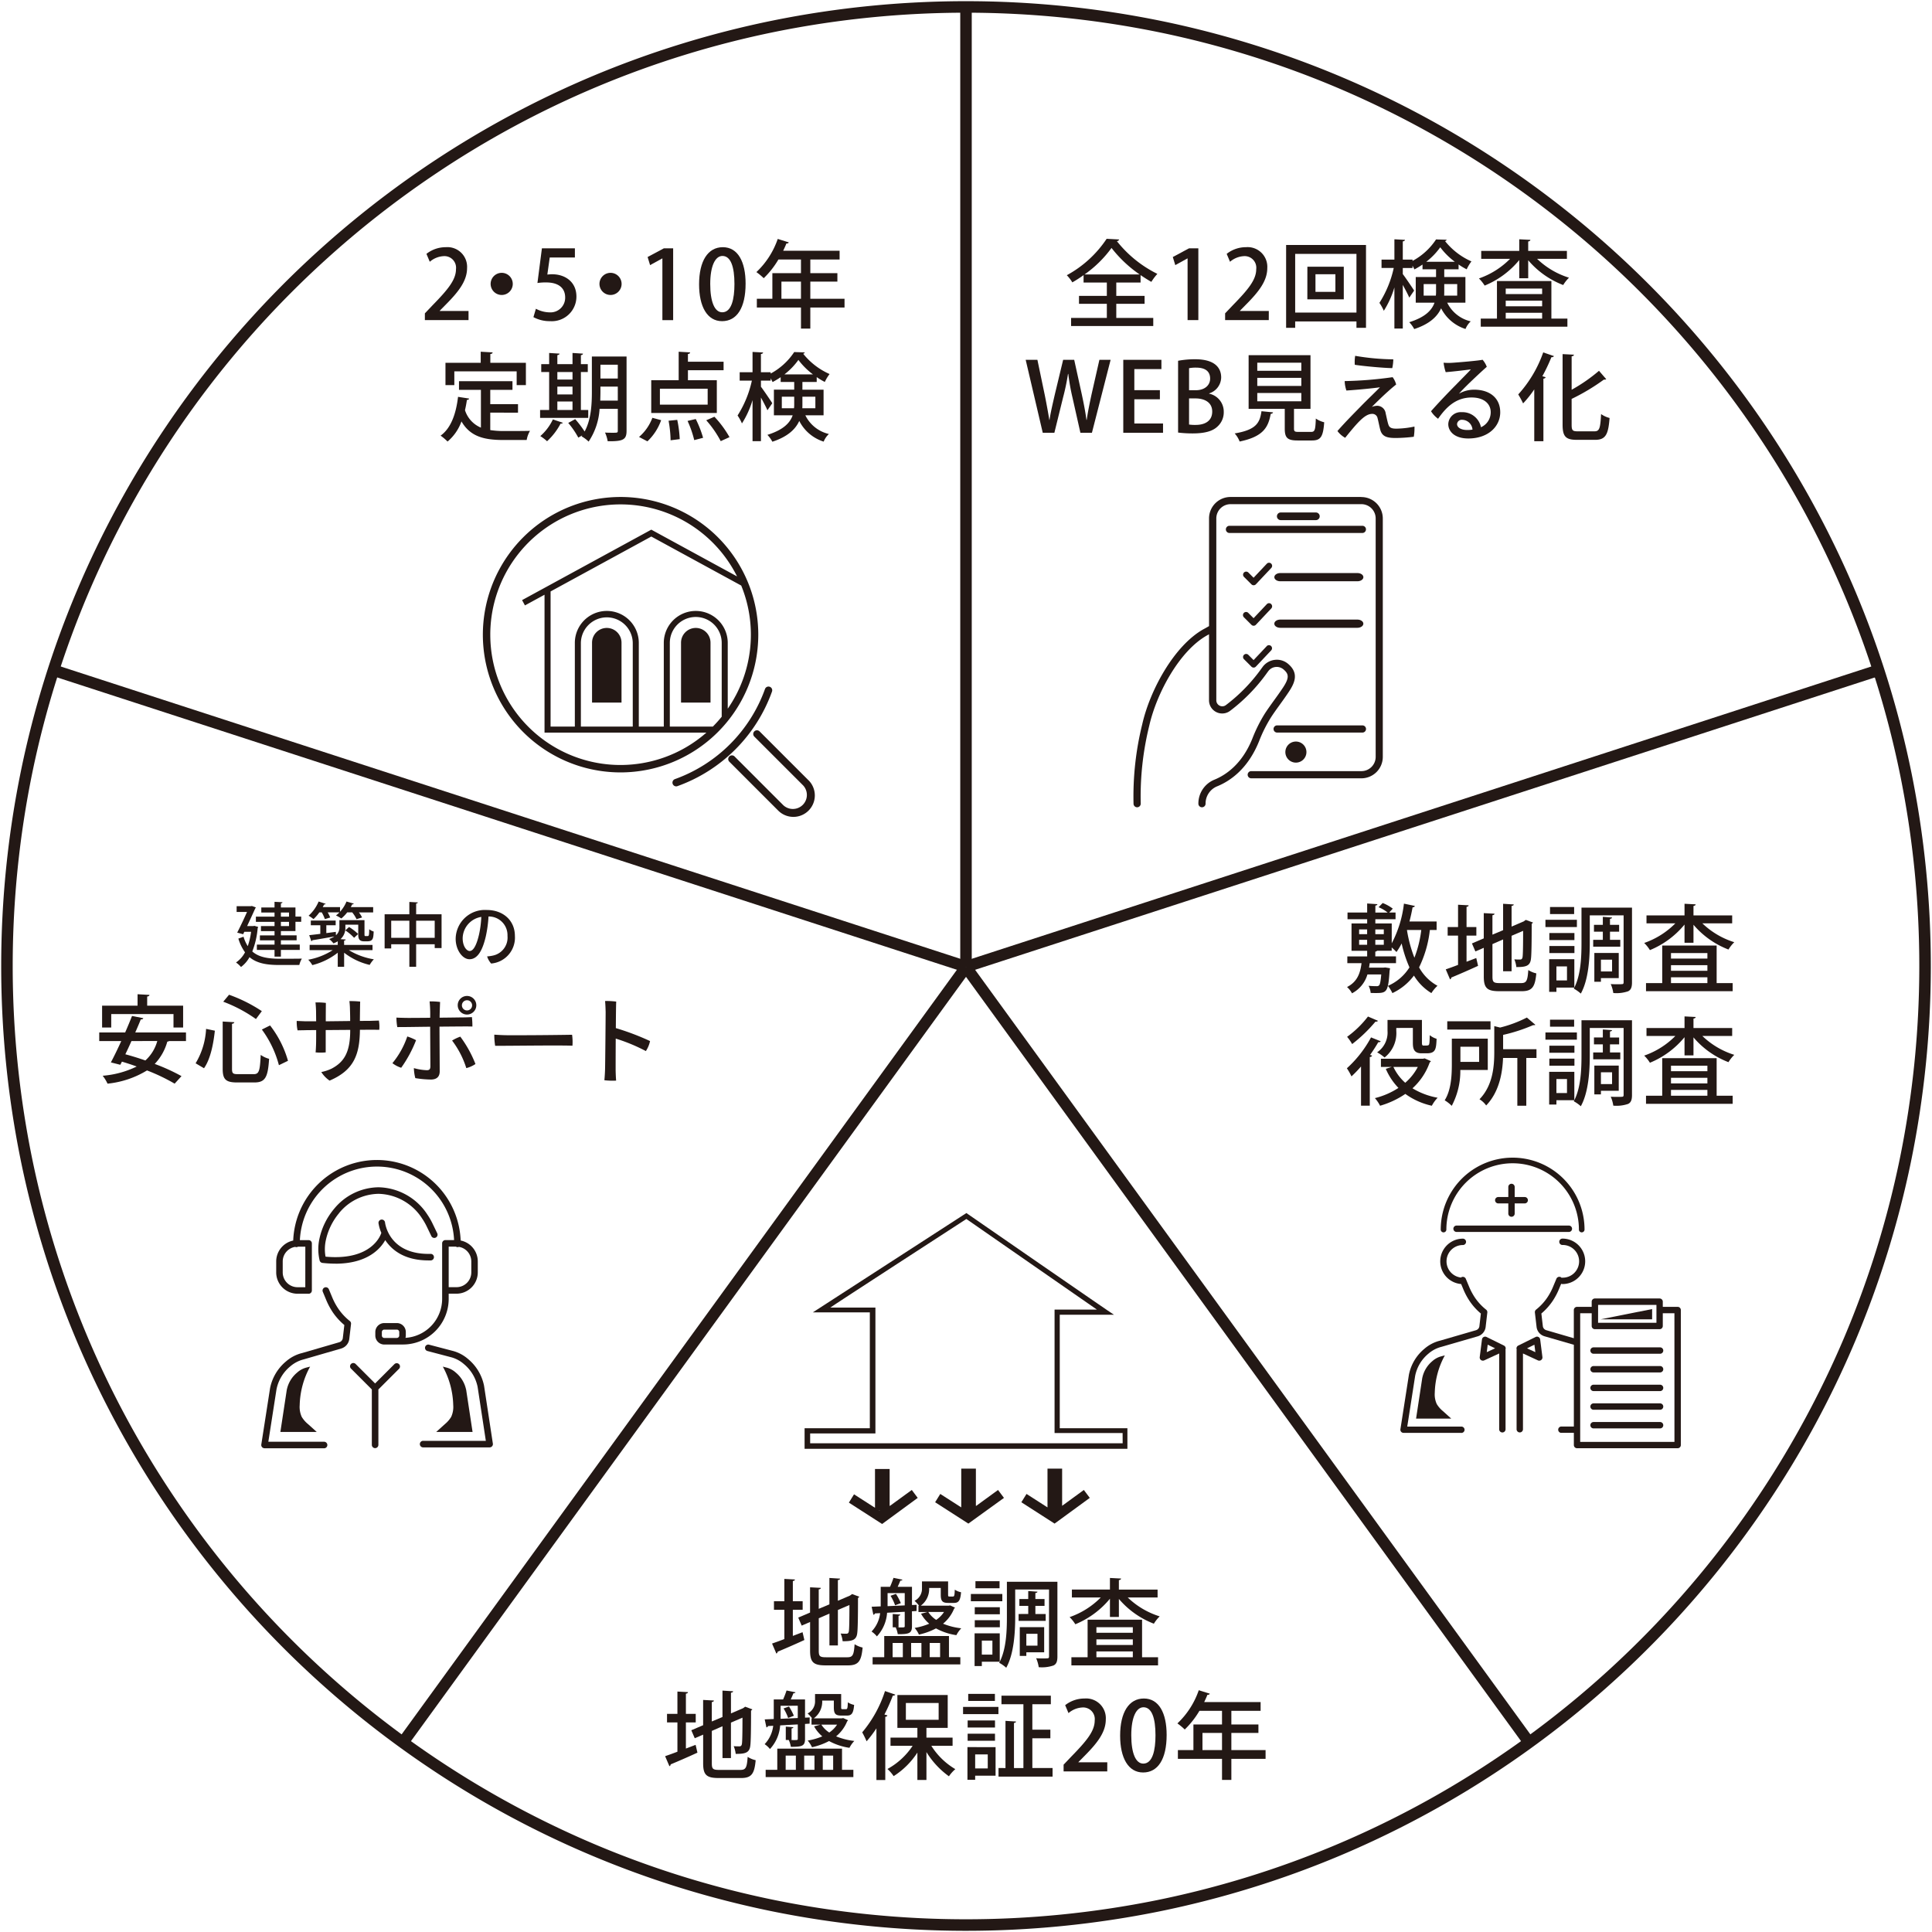 <svg xmlns="http://www.w3.org/2000/svg" xmlns:xlink="http://www.w3.org/1999/xlink" width="336" height="336" viewBox="0 0 336 336"><defs><clipPath id="b"><rect width="336" height="336"/></clipPath></defs><g id="a" clip-path="url(#b)"><g transform="translate(-56.236 -56.236)"><path d="M166.791-1a169.022,169.022,0,0,1,33.815,3.409,166.876,166.876,0,0,1,60,25.248A168.279,168.279,0,0,1,321.4,101.479a166.953,166.953,0,0,1,9.777,31.5,169.417,169.417,0,0,1,0,67.629,166.876,166.876,0,0,1-25.248,60A168.279,168.279,0,0,1,232.1,321.4a166.953,166.953,0,0,1-31.5,9.777,169.417,169.417,0,0,1-67.629,0,166.876,166.876,0,0,1-60-25.248A168.279,168.279,0,0,1,12.186,232.1a166.953,166.953,0,0,1-9.777-31.5,169.417,169.417,0,0,1,0-67.629,166.876,166.876,0,0,1,25.248-60,168.279,168.279,0,0,1,73.822-60.791,166.953,166.953,0,0,1,31.5-9.777A169.022,169.022,0,0,1,166.791-1Zm0,333.582a167.02,167.02,0,0,0,33.414-3.368,164.876,164.876,0,0,0,59.281-24.946,166.278,166.278,0,0,0,60.068-72.944,164.946,164.946,0,0,0,9.66-31.119,167.416,167.416,0,0,0,0-66.827A164.876,164.876,0,0,0,304.268,74.1a166.278,166.278,0,0,0-72.944-60.068A164.946,164.946,0,0,0,200.2,4.368a167.416,167.416,0,0,0-66.827,0A164.876,164.876,0,0,0,74.1,29.314a166.278,166.278,0,0,0-60.068,72.944,164.947,164.947,0,0,0-9.66,31.119,167.416,167.416,0,0,0,0,66.827,164.876,164.876,0,0,0,24.946,59.281,166.278,166.278,0,0,0,72.944,60.068,164.947,164.947,0,0,0,31.119,9.66A167.02,167.02,0,0,0,166.791,332.582Z" transform="translate(57.236 390.818) rotate(-89.928)" fill="#231815"/><g transform="translate(65.549 57.507)"><path d="M1,166.852H-1V0H1Z" transform="translate(158.687)" fill="#231815"/><path d="M158.378,52.516-.309.951l.618-1.9L159,50.614Z" transform="translate(0 115.286)" fill="#231815"/><path d="M.309,52.516l-.618-1.9L158.378-.951,159,.951Z" transform="translate(158.687 115.287)" fill="#231815"/><path d="M.809,135.58-.809,134.4,97.227-.588,98.845.588Z" transform="translate(60.651 166.913)" fill="#231815"/><path d="M97.227,135.58-.809.588.809-.588,98.845,134.4Z" transform="translate(158.687 166.913)" fill="#231815"/></g><path d="M56.2,40.784H48.608V39.607l1.309-1.376c2.636-2.7,4.1-4.427,4.1-6.3a2.022,2.022,0,0,0-2.156-2.271,4.011,4.011,0,0,0-2.4.978l-.58-1.376a5.393,5.393,0,0,1,3.365-1.16,3.422,3.422,0,0,1,3.7,3.63c0,2.287-1.558,4.194-3.73,6.383l-1.029,1.044v.033H56.2Z" transform="translate(81.519 71.124)" fill="#231815"/><path d="M60.046,32.985a1.924,1.924,0,1,1-1.923-1.923,1.924,1.924,0,0,1,1.923,1.923" transform="translate(85.366 72.625)" fill="#231815"/><path d="M68.349,28.234v1.591H63.973l-.416,2.967c.249-.015.482-.05.829-.05,2.272,0,4.228,1.328,4.228,3.88a4.278,4.278,0,0,1-4.56,4.277,5.938,5.938,0,0,1-2.917-.7l.431-1.459a5.182,5.182,0,0,0,2.42.63,2.546,2.546,0,0,0,2.67-2.586c0-1.608-1.1-2.62-3.315-2.62a9.381,9.381,0,0,0-1.508.1l.778-6.034Z" transform="translate(87.869 71.191)" fill="#231815"/><path d="M72.607,32.985a1.924,1.924,0,1,1-1.923-1.923,1.924,1.924,0,0,1,1.923,1.923" transform="translate(91.733 72.625)" fill="#231815"/><path d="M76.885,40.717V29.991h-.032l-2.107,1.16-.431-1.409,2.818-1.508h1.624V40.717Z" transform="translate(94.549 71.192)" fill="#231815"/><path d="M80.256,34.568c0-4.079,1.542-6.466,4.127-6.466,2.636,0,3.962,2.553,3.962,6.333,0,4.227-1.525,6.532-4.094,6.532-2.6,0-3.995-2.571-3.995-6.4m6.15-.066c0-2.967-.63-4.875-2.089-4.875-1.26,0-2.122,1.759-2.122,4.875,0,3.1.762,4.923,2.089,4.923,1.624,0,2.122-2.337,2.122-4.923" transform="translate(97.56 71.124)" fill="#231815"/><path d="M102.2,37.556v1.525H96.25v3.663H94.626V39.081H86.95V37.556h2.7V33.1h4.974v-2.37H90.7a15.247,15.247,0,0,1-2.553,3.249,10.594,10.594,0,0,0-1.276-1.061,14.3,14.3,0,0,0,3.713-5.768l1.923.6a.348.348,0,0,1-.414.182c-.164.431-.365.862-.564,1.276h9.814v1.525H96.25V33.1h4.707v1.475H96.25v2.985Zm-10.975,0h3.4V34.572h-3.4Z" transform="translate(100.911 70.639)" fill="#231815"/><path d="M59.06,50.761v3.033a15.421,15.421,0,0,0,2.387.166c.729,0,3.565,0,4.525-.033a4.691,4.691,0,0,0-.579,1.591H61.364c-3.332,0-5.768-.564-7.311-3.232a8.183,8.183,0,0,1-2.419,3.5,9.5,9.5,0,0,0-1.212-1.028c1.79-1.276,2.685-3.764,3.035-6.746l1.923.3c-.033.149-.166.234-.383.234-.083.612-.2,1.209-.332,1.79a4.885,4.885,0,0,0,2.77,3.033V46.8H53.622V45.289h9.3V46.8H59.06v2.488h4.825v1.475ZM52.81,43.582v2.387H51.27V42.09H57.4V40.166l2.072.118c-.017.149-.116.249-.4.282V42.09h6.184v3.879H63.652V43.582Z" transform="translate(82.439 77.239)" fill="#231815"/><path d="M70.279,50.224V51.6H61.907V50.224h1.575v-6.6H62.106V42.249h1.376V40.31l1.807.116c-.015.133-.133.215-.381.265v1.558h2.637V40.31l1.823.116c-.015.133-.116.232-.365.265v1.558H70.2v1.376H69v6.6Zm-4.427,2.221c-.048.116-.164.166-.381.149a11.251,11.251,0,0,1-2.352,3.066,7.9,7.9,0,0,0-1.177-.894,8.859,8.859,0,0,0,2.188-2.9Zm1.692-8.82H64.907v1.309h2.637Zm-2.637,3.9h2.637V46.161H64.907Zm0,2.7h2.637V48.748H64.907Zm12.037-9.3V53.837c0,1.558-.6,1.856-3.282,1.823a5.852,5.852,0,0,0-.466-1.508c.482.033.979.033,1.361.033.778,0,.862,0,.862-.348V50.025H72.252a11.448,11.448,0,0,1-1.906,5.7,5.62,5.62,0,0,0-1.227-.912l.133-.182-.7.4A14.456,14.456,0,0,0,66.8,52.478l1.21-.663a18.554,18.554,0,0,1,1.641,2.155c1.145-2.105,1.26-4.79,1.26-6.945v-6.1Zm-4.543,6.1c0,.5-.017,1.026-.032,1.575h3.05V46.163H72.4Zm3.018-4.676H72.4v2.4h3.018Z" transform="translate(88.259 77.312)" fill="#231815"/><path d="M77.171,52.07a9.305,9.305,0,0,1-2.387,3.68l-1.459-.761a8.134,8.134,0,0,0,2.321-3.332Zm9.682-6.947v5.7H75.447v-5.7H80.22V40.167l1.991.115c-.017.149-.116.25-.381.282v1.344h6.2v1.475h-6.2v1.74ZM85.261,46.6H76.955v2.768h8.306Zm-6.448,8.967a20.392,20.392,0,0,0-.35-3.4l1.508-.151a20.676,20.676,0,0,1,.432,3.35Zm4.111-.032a17.906,17.906,0,0,0-1.16-3.333l1.426-.332a18.829,18.829,0,0,1,1.276,3.267Zm4.608.181a18.032,18.032,0,0,0-2.519-3.63l1.425-.612a18.122,18.122,0,0,1,2.62,3.547Z" transform="translate(94.047 77.24)" fill="#231815"/><path d="M99.653,51.215H96.487a6.067,6.067,0,0,0,4.094,3.249,3.656,3.656,0,0,0-.912,1.326,7.2,7.2,0,0,1-4.243-3.6c-.646,1.427-1.991,2.736-4.676,3.615a5.461,5.461,0,0,0-.862-1.193c2.8-.879,3.928-2.089,4.394-3.4H91.016v-4.46h3.532V45.412H92.193v-.829a13.756,13.756,0,0,1-1.407.845c-.084-.182-.2-.414-.333-.646v.4H88.762v1.061c.464.6,1.709,2.437,1.973,2.868l-.845,1.227c-.215-.53-.7-1.425-1.127-2.221v7.593H87.3V48.561a15.853,15.853,0,0,1-1.841,4.063,7.817,7.817,0,0,0-.762-1.377,18.666,18.666,0,0,0,2.488-6.067H85.065V43.721H87.3V40.189l1.84.1c-.017.131-.133.231-.381.264v3.167h1.691v.232a11.3,11.3,0,0,0,4.1-3.748c.116.018.249.018,1.838.066a.369.369,0,0,1-.28.234,12.123,12.123,0,0,0,4.591,3.531,7.223,7.223,0,0,0-.829,1.376,10.563,10.563,0,0,1-1.409-.845v.845H95.973v1.343h3.68Zm-7.262-1.228h2.122a5.376,5.376,0,0,0,.035-.746v-1.26H92.392ZM97.813,44.1a12.526,12.526,0,0,1-2.536-2.521A11.925,11.925,0,0,1,92.841,44.1Zm.414,3.879H95.973v1.293c0,.232,0,.481-.018.713h2.272Z" transform="translate(99.812 77.251)" fill="#231815"/><path d="M131.3,38.439v2.455h6.431V42.3h-14.29V40.894h6.217V38.439h-4.842V37.063h4.842V34.743h-4.046V33.45a20.415,20.415,0,0,1-1.956,1.26,6.658,6.658,0,0,0-.961-1.243,19.484,19.484,0,0,0,6.929-6.333l2.173.116a.4.4,0,0,1-.4.282,20.562,20.562,0,0,0,7.046,5.7,9.537,9.537,0,0,0-1.044,1.392c-.613-.348-1.243-.746-1.875-1.177v1.293H131.3v2.321h4.923v1.376Zm4.063-5.105a21.867,21.867,0,0,1-4.891-4.61,20.05,20.05,0,0,1-4.691,4.61Z" transform="translate(119.072 70.633)" fill="#231815"/><path d="M137.5,40.717V29.991h-.032l-2.107,1.16-.431-1.409,2.818-1.508h1.624V40.717Z" transform="translate(125.272 71.191)" fill="#231815"/><path d="M148.56,40.784h-7.593V39.607l1.309-1.376c2.636-2.7,4.1-4.427,4.1-6.3a2.022,2.022,0,0,0-2.156-2.271,4.011,4.011,0,0,0-2.4.978l-.58-1.376A5.393,5.393,0,0,1,144.6,28.1a3.422,3.422,0,0,1,3.7,3.63c0,2.287-1.558,4.194-3.73,6.383l-1.029,1.044v.033h5.024Z" transform="translate(128.333 71.124)" fill="#231815"/><path d="M148.007,27.848H161.9V42.255h-1.659V41.145H149.583v1.111h-1.576ZM149.583,39.6h10.658V29.391H149.583Zm2.122-7.974h6.332V37.3H151.7Zm4.873,1.309h-3.466v3.068h3.466Z" transform="translate(131.901 70.996)" fill="#231815"/><path d="M173.73,38.213h-3.166a6.067,6.067,0,0,0,4.094,3.249,3.656,3.656,0,0,0-.912,1.326,7.2,7.2,0,0,1-4.243-3.6c-.646,1.427-1.991,2.736-4.676,3.615a5.413,5.413,0,0,0-.862-1.193c2.8-.879,3.928-2.089,4.394-3.4h-3.267v-4.46h3.532V32.41H166.27v-.829a13.755,13.755,0,0,1-1.407.845c-.084-.182-.2-.414-.333-.646v.4h-1.691v1.061c.464.6,1.709,2.437,1.973,2.868l-.845,1.227c-.215-.53-.7-1.426-1.127-2.221v7.593H161.38V35.56a15.852,15.852,0,0,1-1.841,4.063,7.818,7.818,0,0,0-.762-1.377,18.667,18.667,0,0,0,2.488-6.067h-2.122V30.72h2.238V27.189l1.84.1c-.017.131-.133.231-.381.264V30.72h1.691v.232a11.3,11.3,0,0,0,4.1-3.748c.116.018.249.018,1.838.066a.369.369,0,0,1-.28.234,12.123,12.123,0,0,0,4.591,3.531,7.225,7.225,0,0,0-.829,1.376,10.562,10.562,0,0,1-1.409-.845v.845H170.05v1.343h3.68Zm-7.262-1.228h2.122a5.367,5.367,0,0,0,.035-.746V34.98h-2.156ZM171.89,31.1a12.525,12.525,0,0,1-2.536-2.521,11.925,11.925,0,0,1-2.437,2.521Zm.414,3.879H170.05v1.293c0,.232,0,.481-.018.713H172.3Z" transform="translate(137.36 70.662)" fill="#231815"/><path d="M185.561,30.587h-5.188a13.989,13.989,0,0,0,5.553,3.282,6.406,6.406,0,0,0-1.011,1.276,15.11,15.11,0,0,1-6.085-4.31v3.133h-1.557V30.8a15.323,15.323,0,0,1-6.018,4.442A6.611,6.611,0,0,0,170.26,34a14.1,14.1,0,0,0,5.42-3.415h-5.022V29.21h6.615V27.189l1.939.1c-.018.148-.116.231-.383.282V29.21h6.731Zm-2.7,3.862v6.532h2.786V42.39h-15.07V40.981h2.818V34.449Zm-1.608,1.309h-6.332v.961h6.332Zm0,2.107h-6.332v.978h6.332Zm-6.332,3.116h6.332V39.97h-6.332Z" transform="translate(143.181 70.662)" fill="#231815"/><path d="M132.72,41.1l-3.249,12.682h-2.006l-1.376-6.118a36.493,36.493,0,0,1-.729-4.111h-.05a39.76,39.76,0,0,1-.862,4.111l-1.508,6.118h-2.024L117.95,41.1h2.039l1.261,6.034c.315,1.56.6,3.118.812,4.427h.032c.2-1.359.564-2.853.928-4.46l1.442-6h1.924l1.326,6.034c.315,1.493.613,2.952.8,4.411h.05c.215-1.493.514-2.917.845-4.46l1.359-5.984Z" transform="translate(116.666 77.714)" fill="#231815"/><path d="M136.127,53.784h-6.914V41.1h6.632V42.71h-4.709v3.665h4.444v1.591h-4.444v4.21h4.991Z" transform="translate(122.376 77.714)" fill="#231815"/><path d="M140.944,47.021a3.189,3.189,0,0,1,2.536,3.166,3.326,3.326,0,0,1-1.094,2.553c-.845.814-2.238,1.193-4.326,1.193a20.586,20.586,0,0,1-2.521-.149V41.3a15.851,15.851,0,0,1,2.969-.265c3.864,0,4.525,1.89,4.525,3.166a2.968,2.968,0,0,1-2.089,2.77Zm-2.321-.6c1.525,0,2.488-.845,2.488-2.024,0-1.525-1.228-1.906-2.422-1.906a6.04,6.04,0,0,0-1.243.1v3.83Zm-1.177,5.967a7.133,7.133,0,0,0,1.16.066c1.542,0,2.868-.646,2.868-2.321s-1.442-2.287-2.917-2.287h-1.111Z" transform="translate(125.582 77.68)" fill="#231815"/><path d="M148.737,50.508c-.017.134-.149.234-.4.267-.431,2.321-1.26,3.945-5.405,4.807a4.553,4.553,0,0,0-.862-1.409c3.681-.613,4.377-1.792,4.659-3.864Zm3.648,2.8c0,.514.116.6.794.6h2.173c.646,0,.762-.3.83-2.321a4.437,4.437,0,0,0,1.457.646c-.182,2.536-.613,3.166-2.138,3.166H153c-1.775,0-2.221-.481-2.221-2.072V49.9h-6.284V40.563h10.759V49.9h-2.868ZM146,43.281h7.659V41.872H146Zm0,2.636h7.659V44.508H146Zm0,2.669h7.659V47.142H146Z" transform="translate(128.893 77.441)" fill="#231815"/><path d="M159.915,49.526a2.686,2.686,0,0,1,.945-.2,1.5,1.5,0,0,1,1.46,1.326c.115.464.315,1.492.464,1.923.182.58.58.729,1.409.729a15.946,15.946,0,0,0,3.133-.365,8.948,8.948,0,0,1-.116,1.774,26.488,26.488,0,0,1-3.166.215c-1.493,0-2.321-.249-2.652-1.376-.133-.448-.365-1.658-.481-2.055a.914.914,0,0,0-.945-.762c-1.245,0-2.5,1.442-4.692,4.16a4.277,4.277,0,0,1-1.343-1.177c1.409-1.624,3.116-3.315,4.127-4.359.995-1.028,2.654-2.6,3.267-3.249-.978.148-3.746.429-5.836.564a5.68,5.68,0,0,1-.3-1.642,67.389,67.389,0,0,0,8.339-.68,3.651,3.651,0,0,1,.613,1.276c-.481.381-.912.746-1.46,1.243-.63.548-2.054,1.924-2.768,2.654m3.731-8.273a7.389,7.389,0,0,1-.182,1.525c-1.41-.017-4.94-.332-6.514-.58a6.843,6.843,0,0,1,.066-1.558,41.586,41.586,0,0,0,6.63.613" transform="translate(134.904 77.48)" fill="#231815"/><path d="M176.767,50.225c0,2.455-2.072,4.56-5.553,4.56-2.453,0-3.482-1.293-3.482-2.488a2.162,2.162,0,0,1,2.322-2.087,3.284,3.284,0,0,1,3.365,2.619,2.836,2.836,0,0,0,1.692-2.619c0-1.427-1.145-2.554-3.317-2.554-2.934,0-4.626,1.974-5.836,3.7a4.634,4.634,0,0,1-1.227-1.308c1.094-1.261,3.151-3.418,4.278-4.543,1.044-1.079,2.171-2.189,2.652-2.735-.912.116-2.886.363-4.378.481a8.331,8.331,0,0,1-.365-1.641,10.072,10.072,0,0,0,1.41.017c1.309-.084,4.608-.365,5.371-.532a3.984,3.984,0,0,1,.729,1.227c-.812.714-2.138,1.956-3.116,2.9-.781.765-1.344,1.344-1.724,1.777a5.323,5.323,0,0,1,2.636-.7c2.753,0,4.542,1.475,4.542,3.927m-4.823,3.017a1.844,1.844,0,0,0-1.774-1.707.823.823,0,0,0-.912.731c0,.63.729,1.044,1.757,1.044a5.4,5.4,0,0,0,.928-.068" transform="translate(140.379 77.708)" fill="#231815"/><path d="M177.583,55.694V46.675a18.613,18.613,0,0,1-1.941,2.438,16.023,16.023,0,0,0-.844-1.56,21.387,21.387,0,0,0,4.343-7.31l1.873.646a.443.443,0,0,1-.448.182,30.314,30.314,0,0,1-1.575,3.315l.564.166c-.018.134-.133.215-.381.267V55.694Zm6.5-2.868c0,.978.166,1.144,1.044,1.144h2.935c.879,0,1.011-.58,1.142-3a4.592,4.592,0,0,0,1.477.68c-.215,2.8-.646,3.8-2.5,3.8h-3.2c-1.908,0-2.471-.564-2.471-2.636V40.542l1.974.1c-.018.149-.133.249-.4.282v5.818a28.742,28.742,0,0,0,4.757-3.3L190.1,44.9a.538.538,0,0,1-.4.068,35.957,35.957,0,0,1-5.619,3.365Z" transform="translate(145.481 77.279)" fill="#231815"/><path d="M92.292,191.768l1.691-.645.315,1.359c-1.691.779-3.5,1.558-4.659,2.039a.33.33,0,0,1-.215.315l-.746-1.74c.58-.2,1.326-.464,2.138-.779v-5.09H89.008v-1.492h1.807v-3.879l1.84.1c-.017.149-.115.232-.363.265v3.514H94v1.492H92.292Zm4.509,2.571c0,.961.182,1.144,1.26,1.144h3.713c.961,0,1.129-.431,1.261-2.271a4.268,4.268,0,0,0,1.392.58c-.215,2.337-.7,3.1-2.538,3.1H97.977c-2.089,0-2.685-.53-2.685-2.553v-4.991l-1.46.63-.6-1.392,2.055-.879v-4.393l1.873.1c-.018.149-.116.232-.365.265v3.381l1.856-.779V181.69l1.856.116c-.017.133-.116.215-.381.249v3.6l2.105-.9.366-.265,1.26.464a.765.765,0,0,1-.234.215c0,3.167-.032,5.47-.133,6.134-.148,1.243-.96,1.392-2.536,1.392a4.887,4.887,0,0,0-.348-1.343c.348.033.812.033.979.033.231,0,.381-.066.448-.414.066-.333.1-1.941.1-4.576l-2.006.862v6.168H98.657v-5.538L96.8,188.7Z" transform="translate(101.829 148.974)" fill="#231815"/><path d="M107.19,190.083c0,1.26-.529,1.392-2.47,1.392a4.448,4.448,0,0,0-.365-1.193c.315,0,.615.017.845.017.663,0,.729,0,.729-.232V187.58c-1.077.05-2.122.116-3.066.166a6.723,6.723,0,0,1-1.774,4.111,4.086,4.086,0,0,0-.928-.845,5.546,5.546,0,0,0,1.492-3.2l-.912.05a.3.3,0,0,1-.265.232l-.3-1.392,1.575-.066v-3.4h1.624a15.573,15.573,0,0,0,.6-1.56l1.56.315c-.035.1-.151.166-.366.166-.116.315-.3.713-.464,1.079h2.486V186.4l.812-.033-.017,1.077-.8.05Zm6.433,1.707v3.681H115.6v1.26H100.344v-1.26h2.022v-3.681Zm-10.676-7.459V186.6l2.984-.133v-2.138Zm1.309,2.122a8.292,8.292,0,0,0-.794-1.658l.943-.332a10.027,10.027,0,0,1,.845,1.608Zm-.431,9.019H105.6V193h-1.775Zm1.343-7.411c-.015.1-.1.182-.315.215v2.006h-1.011v-2.321ZM108.833,193h-1.79v2.47h1.79Zm-.515-6.483h.1a5.527,5.527,0,0,0-.781-.845,2.349,2.349,0,0,0,1.293-2.221v-1.16h4.543v2.287c0,.315.035.348.249.348h.58c.232,0,.3-.116.333-1.193a3.094,3.094,0,0,0,1.092.448c-.116,1.475-.448,1.856-1.243,1.856h-.976c-1.029,0-1.311-.315-1.311-1.444v-1.16h-2.022a3.587,3.587,0,0,1-1.459,3.085h4.873l.234-.05.844.381a.4.4,0,0,1-.149.182,6.568,6.568,0,0,1-1.923,2.619,11.66,11.66,0,0,0,3.167.8,4.888,4.888,0,0,0-.847,1.193,10.519,10.519,0,0,1-3.547-1.177,11.453,11.453,0,0,1-2.967,1.077,5.01,5.01,0,0,0-.746-1.16,11.33,11.33,0,0,0,2.535-.729,6.253,6.253,0,0,1-1.424-1.74l1.127-.3h-1.576Zm1.709,1.094a4.536,4.536,0,0,0,1.376,1.376,4.881,4.881,0,0,0,1.359-1.376ZM112.081,193h-1.807v2.47h1.807Z" transform="translate(107.65 148.968)" fill="#231815"/><path d="M117.094,185.545h-5.471v-1.26h5.471Zm9.581,9.615c0,.829-.164,1.309-.678,1.558a6.235,6.235,0,0,1-2.571.3,6.073,6.073,0,0,0-.448-1.558c.416.033.829.033,1.177.033s.6,0,.731-.017c.249,0,.332-.066.332-.332V183.506h-5.886v4.774c0,2.619-.2,6.4-1.558,8.836a6.017,6.017,0,0,0-1.227-.862l.1-.182h-3.116v.746h-1.26v-5.687h4.376v4.941c1.144-2.271,1.243-5.405,1.243-7.792v-6.116h8.785Zm-10.012-7.345H112.3v-1.227h4.361Zm-4.361,1.028h4.361v1.227H112.3Zm4.311-5.553H112.42v-1.227h4.194Zm-1.245,9.1h-1.84v2.437h1.84Zm6.234-4.626v-1.409h-1.542v-1.193H121.6V183.77l1.608.118c-.015.116-.116.2-.365.231v1.046h1.593v1.193h-1.593v1.409h1.792v1.193h-4.709v-1.193Zm-.332,6.665v.63h-1.142v-5.007h4.243v4.377Zm0-1.16h1.939v-2.055h-1.939Z" transform="translate(113.459 149.164)" fill="#231815"/><path d="M138.321,185.088h-5.19a14,14,0,0,0,5.554,3.282,6.352,6.352,0,0,0-1.011,1.276,15.11,15.11,0,0,1-6.085-4.31v3.133h-1.557V185.3a15.323,15.323,0,0,1-6.018,4.442,6.672,6.672,0,0,0-.995-1.243,14.107,14.107,0,0,0,5.42-3.415h-5.022v-1.377h6.615V181.69l1.939.1c-.018.148-.116.231-.383.282v1.639h6.731Zm-2.7,3.862v6.532H138.4v1.409h-15.07v-1.409h2.819V188.95Zm-1.609,1.309h-6.332v.961h6.332Zm0,2.107h-6.332v.978h6.332Zm-6.332,3.116h6.332v-1.011h-6.332Z" transform="translate(119.236 148.974)" fill="#231815"/><path d="M79.95,204.768l1.691-.645.315,1.359c-1.691.779-3.5,1.558-4.659,2.039a.328.328,0,0,1-.215.315l-.746-1.74c.58-.2,1.326-.464,2.14-.779v-5.09H76.667v-1.492h1.808v-3.879l1.838.1c-.015.149-.115.232-.363.265v3.514h1.709v1.492H79.95Zm4.51,2.571c0,.961.181,1.144,1.26,1.144h3.711c.961,0,1.129-.431,1.261-2.271a4.268,4.268,0,0,0,1.392.58c-.214,2.337-.695,3.1-2.536,3.1H85.635c-2.089,0-2.685-.53-2.685-2.553v-4.991l-1.459.63-.6-1.392,2.055-.879v-4.393l1.873.1c-.018.149-.116.232-.363.265v3.381l1.855-.779V194.69l1.856.116c-.017.133-.116.215-.38.249v3.6l2.1-.9.366-.265,1.26.464a.748.748,0,0,1-.234.215c0,3.167-.032,5.47-.133,6.134-.148,1.243-.958,1.392-2.536,1.392a4.885,4.885,0,0,0-.347-1.343c.347.033.811.033.978.033.231,0,.383-.066.448-.414.066-.333.1-1.941.1-4.576l-2.006.862v6.168H86.315v-5.538l-1.855.812Z" transform="translate(95.573 155.564)" fill="#231815"/><path d="M94.848,203.083c0,1.26-.529,1.392-2.468,1.392a4.509,4.509,0,0,0-.366-1.193c.315,0,.615.017.845.017.663,0,.729,0,.729-.232V200.58c-1.076.05-2.122.116-3.066.166a6.723,6.723,0,0,1-1.774,4.111,4.086,4.086,0,0,0-.928-.845,5.557,5.557,0,0,0,1.493-3.2l-.913.05a.3.3,0,0,1-.265.232l-.3-1.392,1.575-.066v-3.4h1.624a15.988,15.988,0,0,0,.6-1.56l1.558.315c-.035.1-.151.166-.365.166-.118.315-.3.713-.466,1.079h2.486V199.4l.812-.033-.015,1.077-.8.05Zm6.433,1.707v3.681h1.973v1.26H88v-1.26h2.022v-3.681ZM90.6,197.332V199.6l2.984-.133v-2.138Zm1.309,2.122a8.293,8.293,0,0,0-.794-1.658l.945-.332a10.134,10.134,0,0,1,.844,1.608Zm-.431,9.019h1.775V206H91.483Zm1.344-7.411c-.017.1-.1.182-.315.215v2.006H91.5v-2.321ZM96.491,206H94.7v2.47h1.79Zm-.515-6.483h.1a5.526,5.526,0,0,0-.781-.845,2.348,2.348,0,0,0,1.294-2.221v-1.16h4.542v2.287c0,.315.035.348.249.348h.58c.232,0,.3-.116.333-1.193a3.092,3.092,0,0,0,1.092.448c-.116,1.475-.448,1.857-1.243,1.857h-.976c-1.029,0-1.309-.315-1.309-1.444v-1.16H97.833a3.587,3.587,0,0,1-1.459,3.085h4.873l.234-.05.844.381a.393.393,0,0,1-.148.182,6.585,6.585,0,0,1-1.924,2.619,11.675,11.675,0,0,0,3.167.8,4.969,4.969,0,0,0-.847,1.193,10.517,10.517,0,0,1-3.547-1.177,11.431,11.431,0,0,1-2.967,1.077,5.009,5.009,0,0,0-.746-1.16,11.342,11.342,0,0,0,2.536-.729,6.233,6.233,0,0,1-1.426-1.74l1.127-.3H95.975Zm1.709,1.094a4.552,4.552,0,0,0,1.376,1.376,4.886,4.886,0,0,0,1.361-1.376ZM99.739,206H97.933v2.47h1.807Z" transform="translate(101.394 155.558)" fill="#231815"/><path d="M101.554,201.227a21.28,21.28,0,0,1-1.707,2.254,16.866,16.866,0,0,0-.764-1.558,21.2,21.2,0,0,0,3.963-7.179l1.79.615c-.066.131-.2.182-.431.182a30.289,30.289,0,0,1-1.46,3.282l.515.149c-.017.133-.134.215-.365.249v10.991h-1.542ZM114.8,204.26h-3.7a12.341,12.341,0,0,0,4.177,4.063,6.141,6.141,0,0,0-1.111,1.243,14.565,14.565,0,0,1-3.913-4.212V210.2h-1.575v-4.757a13.657,13.657,0,0,1-4.127,4.094,7.053,7.053,0,0,0-1.077-1.243,12.349,12.349,0,0,0,4.376-4.029h-3.846v-1.426h4.674v-1.691H105.2v-5.719h8.753v5.719h-3.7v1.691H114.8Zm-8.124-4.525h5.7v-2.917h-5.7Z" transform="translate(107.103 155.591)" fill="#231815"/><path d="M110.722,197.335h6.151v1.26h-6.151Zm5.654,7V209.3h-3.549v.713h-1.343v-5.685Zm-.1-3.416h-4.757v-1.227h4.757Zm-4.759,1.079h4.757v1.227h-4.757Zm4.742-5.7h-4.641v-1.227h4.641Zm-1.243,9.3h-2.188v2.437h2.188Zm7.757,2.37h3.516v1.492h-9.4v-1.492H118.1v-8.206l1.841.116c-.017.116-.116.215-.365.249v7.842h1.641V196.871H117.4v-1.492h8.588v1.492h-3.217V201.3h3.134v1.492h-3.134Z" transform="translate(113.003 155.753)" fill="#231815"/><path d="M129.919,208.285h-7.593v-1.177l1.309-1.376c2.636-2.7,4.1-4.427,4.1-6.3a2.022,2.022,0,0,0-2.156-2.271,4.011,4.011,0,0,0-2.4.978l-.58-1.376a5.393,5.393,0,0,1,3.365-1.16,3.422,3.422,0,0,1,3.7,3.63c0,2.287-1.558,4.194-3.73,6.383L124.9,206.66v.033h5.024Z" transform="translate(118.884 156.027)" fill="#231815"/><path d="M128.85,202.068c0-4.079,1.542-6.466,4.127-6.466,2.636,0,3.962,2.553,3.962,6.333,0,4.227-1.525,6.532-4.094,6.532-2.6,0-3.995-2.571-3.995-6.4M135,202c0-2.967-.63-4.875-2.089-4.875-1.26,0-2.122,1.759-2.122,4.875,0,3.1.762,4.923,2.089,4.923,1.624,0,2.122-2.337,2.122-4.923" transform="translate(122.191 156.026)" fill="#231815"/><path d="M150.795,205.056v1.526h-5.952v3.663h-1.624v-3.663h-7.674v-1.526h2.7V200.6h4.973v-2.37H139.29a15.285,15.285,0,0,1-2.553,3.249,10.431,10.431,0,0,0-1.276-1.061,14.315,14.315,0,0,0,3.713-5.77l1.923.6a.347.347,0,0,1-.414.182c-.166.431-.365.863-.564,1.276h9.813v1.526h-5.089v2.37h4.707v1.475h-4.707v2.984Zm-10.976,0h3.4v-2.984h-3.4Z" transform="translate(125.542 155.541)" fill="#231815"/><path d="M30.016,107.832l.651.193a.472.472,0,0,1-.086.193,14.527,14.527,0,0,1-.939,4.072c1.169,1.025,2.783,1.254,4.71,1.266.6,0,3.169,0,3.916-.024a3.89,3.89,0,0,0-.446,1.109H34.33c-2.146,0-3.868-.265-5.17-1.362a5.29,5.29,0,0,1-1.481,1.71,4.523,4.523,0,0,0-.868-.782,4.9,4.9,0,0,0,1.567-1.771,8.008,8.008,0,0,1-1.157-2.387l.9-.325a6.222,6.222,0,0,0,.735,1.639,12.829,12.829,0,0,0,.579-2.494H28.256l-.2.422-1.037-.277c.567-1.109,1.24-2.532,1.71-3.6H26.919v-1h2.459l.2-.035.686.253a.95.95,0,0,1-.119.191c-.338.759-.868,1.915-1.4,3.048h1.073Zm3.494-1.6v-.711h-2.3v-.88h2.3v-.987l1.385.072c-.012.109-.1.169-.277.2v.71H37.15v1.591h1v.9h-1v1.614H34.618v.746h2.736v.856H34.618v.747H37.9v.928H34.618v1.168H33.511v-1.168H30.438V111.1h3.073v-.747H30.967v-.856h2.544v-.746H31.148v-.88h2.363v-.734H30.268v-.9Zm2.518-.711h-1.41v.711h1.41Zm0,1.615h-1.41v.734h1.41Z" transform="translate(70.47 109.419)" fill="#231815"/><path d="M46.328,112.077H42.219a11.97,11.97,0,0,0,4.338,1.591,4.8,4.8,0,0,0-.723.975,11.435,11.435,0,0,1-4.445-2.12v2.446H40.279v-2.446a11.719,11.719,0,0,1-4.421,2.156,4.934,4.934,0,0,0-.711-.939,11.747,11.747,0,0,0,4.252-1.664H35.388v-.916h4.891v-.625a4.215,4.215,0,0,1-.747.362,4.109,4.109,0,0,0-.758-.759,4.072,4.072,0,0,0,.891-.422V109.7c-1.421.253-2.866.506-3.806.651a.2.2,0,0,1-.169.169l-.374-1.049c.53-.06,1.192-.133,1.929-.229v-1.493H35.593v-.82h4.325v.82H38.292v1.362l1.652-.217.023.589a1.733,1.733,0,0,0,.6-1.409V106.86H44.93v2.325c0,.4,0,.446.2.446.362,0,.4,0,.47-.036.11-.084.133-.228.157-1.156a2.311,2.311,0,0,0,.772.4c-.06,1.133-.084,1.7-1.109,1.7h-.577c-1,0-1-.687-1-1.35v-1.542H41.605v.458a2.642,2.642,0,0,1-.844,2.06l.9.06c-.012.108-.083.169-.276.193v.746h4.94Zm-8.289-5.4a6.591,6.591,0,0,0-.541-1.168h-.423a6.977,6.977,0,0,1-1.013,1.168,6.069,6.069,0,0,0-.854-.589,6.925,6.925,0,0,0,1.746-2.47l1.23.4a.263.263,0,0,1-.277.108c-.072.157-.155.313-.241.47h3.012v.8A6,6,0,0,0,41.8,103.62l1.264.36c-.035.1-.133.133-.277.133-.071.157-.155.325-.241.482h3.892v.916H43.955a4.709,4.709,0,0,1,.555.879l-.964.3a5.815,5.815,0,0,0-.747-1.18h-.88a6.133,6.133,0,0,1-1.023,1.061,6.027,6.027,0,0,0-.928-.532,3.947,3.947,0,0,0,.6-.529H38.533a5.282,5.282,0,0,1,.432.891Zm5.084,3.253a7.945,7.945,0,0,0-1.531-1.288l.652-.591a8.309,8.309,0,0,1,1.578,1.218Z" transform="translate(74.696 109.403)" fill="#231815"/><path d="M49.445,105.812h4.421v5.88H52.673v-.663H49.445v3.916H48.264v-3.916H45.108v.723H43.963v-5.94h4.3v-2.144l1.483.084c-.012.1-.1.169-.3.2Zm-4.337,4.1h3.157v-2.976H45.108Zm4.337,0h3.229v-2.976H49.445Z" transform="translate(79.164 109.427)" fill="#231815"/><path d="M62.464,109.114a4.513,4.513,0,0,1-4.132,4.795,3.4,3.4,0,0,1-.7-1.24,6.344,6.344,0,0,0,1.073-.157,3.193,3.193,0,0,0,2.47-3.41,3.242,3.242,0,0,0-3.3-3.374,21.572,21.572,0,0,1-.482,3.507c-.541,2.289-1.373,3.927-2.831,3.927-1.206,0-2.4-1.6-2.4-3.553a5.087,5.087,0,0,1,5.41-5.012c2.819,0,4.891,1.795,4.891,4.518m-6.264-.133a17.4,17.4,0,0,0,.42-3.181,3.838,3.838,0,0,0-3.24,3.7c0,1.409.686,2.229,1.218,2.229.637,0,1.18-.989,1.6-2.747" transform="translate(83.32 109.897)" fill="#231815"/><path d="M26.113,122.461H23.179a.644.644,0,0,1-.315.1,9.177,9.177,0,0,1-2.188,3.879,33.642,33.642,0,0,1,4.656,2.122l-1.193,1.309a32.99,32.99,0,0,0-4.807-2.3,16.3,16.3,0,0,1-6.864,2.3,6.723,6.723,0,0,0-.844-1.376,16.393,16.393,0,0,0,5.916-1.606c-.86-.315-1.74-.6-2.569-.847l-.28.547-1.642-.414c.532-.995,1.177-2.321,1.807-3.713H11.026v-1.492h4.509c.432-.995.847-1.991,1.193-2.869l1.957.381c-.033.134-.149.234-.431.215-.282.7-.613,1.475-.963,2.272h8.821Zm-13-4.692v2.339H11.523v-3.8h6.168v-1.989l2.072.116c-.017.149-.133.249-.4.282v1.591h6.251v3.8H23.941v-2.339Zm3.516,4.692c-.348.8-.714,1.575-1.061,2.3,1.111.3,2.3.663,3.481,1.077a7.1,7.1,0,0,0,2.072-3.381Z" transform="translate(62.469 114.827)" fill="#231815"/><path d="M22.148,126.3a12.854,12.854,0,0,0,1.823-5.984l1.525.315c-.249,2.271-.746,4.906-1.888,6.531Zm4.709-7.262,2.022.118c-.017.131-.118.231-.4.282v7.824c0,.8.164.928,1.028.928h2.752c.928,0,1.079-.58,1.21-3.348a4.517,4.517,0,0,0,1.459.68c-.2,3.166-.646,4.111-2.553,4.111H29.343c-1.941,0-2.486-.53-2.486-2.37Zm5.785-.431a24.967,24.967,0,0,0-5.687-3.017l1.011-1.21a26.136,26.136,0,0,1,5.7,2.851Zm3.995,8.024a18.315,18.315,0,0,0-2.967-6.2l1.427-.713a17.993,17.993,0,0,1,3.116,6.15Z" transform="translate(68.107 114.855)" fill="#231815"/><path d="M46.62,118.546c.38-.017,1.111-.033,1.49-.05a6.4,6.4,0,0,1,.066,1.608c-.4,0-.9-.017-1.358-.017l-2.007.017c-.033,4.394-1.111,7.063-5.273,8.836a4.978,4.978,0,0,1-1.442-1.492,7.438,7.438,0,0,0,1.807-.6c2.156-1.144,3.217-2.836,3.217-6.648v-.083l-4.26.033v3.88a8.876,8.876,0,0,1-1.759,0c.033-.249.068-.9.083-1.427.018-.63.018-1.525.018-2.453l-1.692.017c-.413.017-1.094.017-1.542.033a6.724,6.724,0,0,1-.148-1.641c.5.033.91.033,1.472.066H37.2l-.018-1.79c-.015-.5-.05-1.061-.1-1.492a13.045,13.045,0,0,1,1.805.083c0,.315-.015,1.658-.015,3.2l4.243-.05c0-.779-.017-1.525-.035-1.973a12.767,12.767,0,0,0-.1-1.492,17.37,17.37,0,0,1,1.873.083c-.02.646-.035,2.022-.051,3.365Z" transform="translate(74.02 115.228)" fill="#231815"/><path d="M48.974,122.207A21.608,21.608,0,0,1,46.388,127a4.976,4.976,0,0,1-1.526-.8,14.646,14.646,0,0,0,2.587-4.643,9.3,9.3,0,0,1,1.525.648m4.078-2.354c0,1.856.035,6.63.035,7.774,0,.912-.5,1.425-1.543,1.425a17.787,17.787,0,0,1-2.7-.249,7.736,7.736,0,0,1-.249-1.74,9.607,9.607,0,0,0,2.238.365c.414,0,.615-.133.63-.613,0-.845-.033-5.354-.033-6.947-1.956.018-3.73.051-4.194.051-.414,0-1.077,0-1.525.015a9.47,9.47,0,0,1-.151-1.658c.482.033.913.033,1.46.05.431.017,2.354,0,4.409-.017a22.241,22.241,0,0,0-.1-2.851,13.423,13.423,0,0,1,1.822.1c-.015.564-.065,1.591-.081,2.735,2.006-.017,3.812-.05,4.194-.05.365,0,1.044-.033,1.425-.05a13.774,13.774,0,0,1,.083,1.641c-.4-.015-.862-.015-1.309-.015s-2.355.015-4.411.033m3.615,1.739a20.274,20.274,0,0,1,2.636,4.759,5.031,5.031,0,0,1-1.591.713,15.61,15.61,0,0,0-2.471-4.79,7.187,7.187,0,0,1,1.427-.681m-.448-5.47a1.616,1.616,0,1,1,0,.017Zm.729.033a.887.887,0,1,0,0-.017Z" transform="translate(79.62 114.933)" fill="#231815"/><path d="M59.108,119.085c3.713.017,9.5-.05,11.041-.083a9.1,9.1,0,0,1,.066,1.906c-2.339-.1-11.372.033-13.446.017a12.278,12.278,0,0,1-.148-1.939c.463.033,1.558.1,2.486.1" transform="translate(85.579 117.191)" fill="#231815"/><path d="M71.3,121.637c-.018,2.437-.018,4.774-.018,5.337,0,.481.035,1.361.084,1.974a12,12,0,0,1-2.04-.066c.051-.514.1-1.278.118-1.939.032-1.311.1-8.869.1-9.93-.017-.53-.032-1.261-.1-1.906a12.561,12.561,0,0,1,1.939.1c-.035.53-.051,2.453-.066,4.61a43.713,43.713,0,0,1,5.951,2.254,5.1,5.1,0,0,1-.728,1.74,30.594,30.594,0,0,0-5.239-2.171" transform="translate(92.021 115.22)" fill="#231815"/><path d="M170.618,108.484h-1.175a19.655,19.655,0,0,1-1.873,6.5,8.021,8.021,0,0,0,3.2,3.2,6.529,6.529,0,0,0-1.061,1.276,9.054,9.054,0,0,1-3.035-3.05,9.927,9.927,0,0,1-3.746,3.05,6.626,6.626,0,0,0-.779-1.26,8.292,8.292,0,0,0,3.746-3.217,21.873,21.873,0,0,1-1.359-4.16,11.453,11.453,0,0,1-.9,1.492c-.182-.2-.53-.53-.829-.8v.58h-2.536a.509.509,0,0,1-.315.149v.829h3.6v1.177h-4.575c-.035.265-.066.514-.118.779h2.52L161.7,115l.812.134a1.727,1.727,0,0,1-.066.4c-.249,3.7-.479,3.913-2.336,3.913-.283,0-.615,0-.961-.017a3.293,3.293,0,0,0-.365-1.243,12.639,12.639,0,0,0,1.359.065.582.582,0,0,0,.464-.131c.166-.166.28-.7.381-1.908h-2.4a5.411,5.411,0,0,1-2.685,3.283,3.966,3.966,0,0,0-.863-1.094c1.774-.9,2.305-2.4,2.519-4.145h-2.468v-1.177h3.448V112.1h-2.72v-4.757h2.72v-.729h-3.416V105.45h3.416v-1.575l1.789.118c-.017.115-.115.215-.363.249v1.209H162.1a6.214,6.214,0,0,0-1.575-.927l.713-.731a7.049,7.049,0,0,1,1.757.979l-.63.678h1.111v1.162h-3.514v.729h2.851V110.8a19.662,19.662,0,0,0,2.122-6.9l1.906.4a.376.376,0,0,1-.4.231c-.149.83-.332,1.658-.547,2.471h4.724Zm-13.478.729h1.394v-.829H157.14Zm0,1.84h1.394v-.862H157.14Zm4.293-2.669h-1.475v.829h1.475Zm0,1.807h-1.475v.862h1.475Zm4.046-1.707-.017.033a23.5,23.5,0,0,0,1.293,4.79,19.674,19.674,0,0,0,1.195-4.824Z" transform="translate(135.464 109.49)" fill="#231815"/><path d="M170.046,113.959l1.691-.645.315,1.359c-1.691.779-3.5,1.558-4.659,2.039a.33.33,0,0,1-.215.315l-.746-1.74c.58-.2,1.326-.464,2.138-.779v-5.09h-1.807v-1.492h1.807v-3.879l1.84.1c-.017.149-.115.232-.363.265v3.514h1.707v1.492h-1.707Zm4.509,2.571c0,.961.182,1.144,1.26,1.144h3.713c.961,0,1.129-.431,1.261-2.271a4.268,4.268,0,0,0,1.392.58c-.215,2.337-.7,3.1-2.538,3.1h-3.912c-2.089,0-2.685-.53-2.685-2.553v-4.991l-1.46.63-.6-1.392,2.055-.879v-4.393l1.873.1c-.018.149-.116.232-.365.265v3.381l1.856-.779v-4.591l1.856.116c-.017.133-.116.215-.381.249v3.6l2.105-.9.366-.265,1.26.464a.764.764,0,0,1-.234.215c0,3.167-.032,5.47-.133,6.134-.148,1.243-.96,1.392-2.536,1.392a4.888,4.888,0,0,0-.348-1.343c.348.033.812.033.979.033.231,0,.381-.066.448-.414.066-.333.1-1.941.1-4.576l-2.006.862v6.168h-1.475V110.08l-1.856.812Z" transform="translate(141.24 109.535)" fill="#231815"/><path d="M183.407,107.736h-5.471v-1.26h5.471Zm9.582,9.615c0,.829-.166,1.309-.678,1.558a6.243,6.243,0,0,1-2.572.3,6.13,6.13,0,0,0-.446-1.558c.414.033.827.033,1.177.033s.6,0,.729-.017c.249,0,.332-.066.332-.332V105.7h-5.884v4.775c0,2.619-.2,6.4-1.558,8.835a6.027,6.027,0,0,0-1.228-.862l.1-.182h-3.116v.746h-1.26v-5.685h4.376v4.94c1.144-2.271,1.245-5.4,1.245-7.791v-6.118h8.785Zm-10.013-7.345h-4.361V108.78h4.361Zm-4.359,1.029h4.361v1.227h-4.361Zm4.31-5.554h-4.194v-1.227h4.194Zm-1.243,9.1h-1.84v2.437h1.84Zm6.234-4.626v-1.409h-1.543v-1.193h1.543v-1.392l1.608.116c-.017.116-.116.2-.365.232v1.044h1.591v1.193h-1.591v1.409h1.79v1.195h-4.709v-1.195Zm-.332,6.665v.63h-1.145v-5.006h4.243v4.376Zm0-1.16h1.939v-2.055h-1.939Z" transform="translate(147.072 109.725)" fill="#231815"/><path d="M204.634,107.279h-5.188A14.009,14.009,0,0,0,205,110.562a6.388,6.388,0,0,0-1.01,1.275,15.089,15.089,0,0,1-6.085-4.31v3.134h-1.558v-3.167a15.331,15.331,0,0,1-6.018,4.444,6.458,6.458,0,0,0-.995-1.243,14.105,14.105,0,0,0,5.422-3.416h-5.022V105.9h6.614v-2.022l1.939.1c-.017.149-.116.232-.381.282V105.9h6.73Zm-2.7,3.862v6.532h2.786v1.409h-15.07v-1.409h2.818v-6.532Zm-1.608,1.311h-6.332v.961h6.332Zm0,2.105h-6.332v.978h6.332Zm-6.332,3.116h6.332v-1.011h-6.332Z" transform="translate(152.849 109.535)" fill="#231815"/><path d="M157.478,125.579a21,21,0,0,1-1.659,1.724,10.7,10.7,0,0,0-.8-1.409,20.144,20.144,0,0,0,4.2-5.372l1.691.681a.414.414,0,0,1-.431.149c-.414.729-.912,1.492-1.426,2.221l.348.116c-.033.116-.149.232-.4.249v8.455h-1.523Zm2.95-7.941a.4.4,0,0,1-.431.133,26.065,26.065,0,0,1-4.063,3.913,8.283,8.283,0,0,0-.877-1.261,17.519,17.519,0,0,0,3.629-3.531Zm8.107,6.532,1.092.481a.409.409,0,0,1-.2.215,11,11,0,0,1-3,4.509,12.746,12.746,0,0,0,4.376,1.642,5.961,5.961,0,0,0-1.01,1.392,12.312,12.312,0,0,1-4.608-2.057,15.268,15.268,0,0,1-4.394,2.057,6.387,6.387,0,0,0-.9-1.326,13.312,13.312,0,0,0,4.094-1.775,11.063,11.063,0,0,1-2.2-3.315l1.028-.331h-1.873v-1.426h7.31Zm-4.924-5.289v.514a5.4,5.4,0,0,1-2.039,4.626,6.92,6.92,0,0,0-1.293-.9,4.159,4.159,0,0,0,1.807-3.746v-1.891h5.984v3.846c0,.549.05.615.333.615.812,0,.9,0,.96-.414.036-.234.053-.746.066-1.394a3.573,3.573,0,0,0,1.193.63c-.081,1.725-.131,2.521-1.691,2.521h-.945c-1.492,0-1.492-1.094-1.492-1.957v-2.453Zm-.5,6.781a8.515,8.515,0,0,0,2.055,2.752,9.3,9.3,0,0,0,2.186-2.752Z" transform="translate(135.458 116.13)" fill="#231815"/><path d="M173.8,126.13h-4.775a12.872,12.872,0,0,1-1.492,6.234,6.281,6.281,0,0,0-1.227-.961c1.144-1.807,1.243-4.394,1.243-6.315v-4.411H173.8Zm.479-7.028h-7.525v-1.442h7.525Zm-1.988,2.984h-3.249v2.637H172.3Zm9.98.431v1.525H180.5v8.306h-1.558v-8.306h-2.486c-.1,2.6-.663,5.9-2.935,8.256a3.994,3.994,0,0,0-1.159-1.077c2.321-2.4,2.569-5.7,2.569-8.223V118.5l1.011.249a21.571,21.571,0,0,0,4.659-1.74l1.474,1.26c-.066.066-.164.066-.4.066a29.165,29.165,0,0,1-5.206,1.691v2.486Z" transform="translate(141.179 116.191)" fill="#231815"/><path d="M183.407,120.736h-5.471v-1.26h5.471Zm9.582,9.615c0,.829-.166,1.309-.678,1.558a6.243,6.243,0,0,1-2.572.3,6.13,6.13,0,0,0-.446-1.558c.414.033.827.033,1.177.033s.6,0,.729-.017c.249,0,.332-.066.332-.332V118.7h-5.884v4.775c0,2.619-.2,6.4-1.558,8.835a6.027,6.027,0,0,0-1.228-.862l.1-.182h-3.116v.746h-1.26v-5.685h4.376v4.94c1.144-2.271,1.245-5.4,1.245-7.791v-6.118h8.785Zm-10.013-7.345h-4.361V121.78h4.361Zm-4.359,1.029h4.361v1.227h-4.361Zm4.31-5.554h-4.194v-1.227h4.194Zm-1.243,9.1h-1.84v2.437h1.84Zm6.234-4.626v-1.409h-1.543v-1.193h1.543v-1.392l1.608.116c-.017.116-.116.2-.365.232v1.044h1.591v1.193h-1.591v1.409h1.79v1.195h-4.709v-1.195Zm-.332,6.665v.63h-1.145v-5.006h4.243v4.376Zm0-1.16h1.939v-2.055h-1.939Z" transform="translate(147.072 116.314)" fill="#231815"/><path d="M204.634,120.279h-5.188A14.009,14.009,0,0,0,205,123.562a6.389,6.389,0,0,0-1.01,1.275,15.089,15.089,0,0,1-6.085-4.31v3.134h-1.558v-3.167a15.331,15.331,0,0,1-6.018,4.444,6.458,6.458,0,0,0-.995-1.243,14.105,14.105,0,0,0,5.422-3.416h-5.022V118.9h6.614v-2.022l1.939.1c-.017.149-.116.232-.381.282V118.9h6.73Zm-2.7,3.862v6.532h2.786v1.409h-15.07v-1.409h2.818v-6.532Zm-1.608,1.311h-6.332v.961h6.332Zm0,2.105h-6.332v.978h6.332Zm-6.332,3.116h6.332v-1.011h-6.332Z" transform="translate(152.849 116.124)" fill="#231815"/><path d="M61.447,157.6v-.9H62.8a3.711,3.711,0,0,0,3.707-3.708v-1.908a3.711,3.711,0,0,0-2.979-3.633,14.571,14.571,0,0,0-29.12.009,3.711,3.711,0,0,0-2.958,3.63V153a3.71,3.71,0,0,0,3.707,3.707H37.08v.006a.568.568,0,0,0,.571-.57v-8.188a.568.568,0,0,0-.571-.57H35.567a13.424,13.424,0,0,1,26.818-.006H60.876a.566.566,0,0,0-.568.57v9.656a6.8,6.8,0,0,1-6.38,6.775,1.53,1.53,0,0,0,.062-.408v-.6a1.565,1.565,0,0,0-1.564-1.563H50.25a1.565,1.565,0,0,0-1.564,1.563v.607a1.566,1.566,0,0,0,1.564,1.564h3.261v-.006a7.948,7.948,0,0,0,7.937-7.935M36.51,155.574H35.157A2.578,2.578,0,0,1,32.583,153v-1.908a2.573,2.573,0,0,1,2.161-2.532.54.54,0,0,0,.5-.036h1.27Zm24.937-.011v-7.049H62.7a.558.558,0,0,0,.292.09.585.585,0,0,0,.231-.048,2.572,2.572,0,0,1,2.156,2.53v1.908a2.577,2.577,0,0,1-2.574,2.574H61.447Zm-9.4,8.838H50.25a.426.426,0,0,1-.425-.425v-.607a.425.425,0,0,1,.425-.423h2.176a.424.424,0,0,1,.423.423v.6a.426.426,0,0,1-.423.429Z" transform="translate(72.822 124.525)" fill="#231815"/><path d="M59.187,161.92a8.1,8.1,0,0,0-2.777-4.647,6.6,6.6,0,0,0-2.746-1.439L49.6,154.768a.569.569,0,0,0-.285,1.1l4.084,1.074a5.55,5.55,0,0,1,2.289,1.21,6.958,6.958,0,0,1,2.379,3.965l1.43,9.38H48.614a.57.57,0,1,0,0,1.139H60.159a.569.569,0,0,0,.429-.2.554.554,0,0,0,.13-.457Z" transform="translate(81.233 135.319)" fill="#231815"/><path d="M45.124,154.016a9.677,9.677,0,0,1-2.006-2.155,11.094,11.094,0,0,1-1.091-2.057l-.553-1.328a.571.571,0,0,0-1.053.44l.553,1.328a12.549,12.549,0,0,0,1.2,2.268,10.956,10.956,0,0,0,2,2.2l-.265,2.272a.863.863,0,0,1-.607.72l-6.469,1.881a6.687,6.687,0,0,0-2.794,1.45,8.09,8.09,0,0,0-2.783,4.67l-1.523,9.783a.578.578,0,0,0,.127.458.6.6,0,0,0,.437.2H40.631l-.006.006a.57.57,0,1,0,0-1.139H30.957l1.418-9.108a6.912,6.912,0,0,1,2.384-3.992,5.719,5.719,0,0,1,2.348-1.225l6.507-1.885a2.144,2.144,0,0,0,.561-.264,1.985,1.985,0,0,0,.863-1.424l.3-2.584a.578.578,0,0,0-.212-.515" transform="translate(71.947 131.962)" fill="#231815"/><path d="M39.92,141.092a9,9,0,0,1,6.861-3.353A9.258,9.258,0,0,1,54.346,142a11.164,11.164,0,0,1,.877,1.542l.746,1.548a.567.567,0,0,0,1.022-.494l-.747-1.548a11.926,11.926,0,0,0-.961-1.692,10.378,10.378,0,0,0-8.5-4.756,10.118,10.118,0,0,0-7.726,3.751,11.976,11.976,0,0,0-2.568,5.276,8.463,8.463,0,0,0,.048,3.686.573.573,0,0,0,.494.442,21.362,21.362,0,0,0,2.256.128l0,.006c5.63,0,7.867-2.664,8.663-4.1,1.132,1.712,3.321,3.531,7.521,3.531h.006c.134,0,.268,0,.408,0a.57.57,0,0,0-.033-1.139c-7.21.193-7.913-5.233-7.94-5.47a.571.571,0,0,0-1.135.124,6.8,6.8,0,0,0,.5,1.7.442.442,0,0,0-.032.059c-.06.2-1.543,4.819-9.677,4.073a7.309,7.309,0,0,1,.038-2.794,10.906,10.906,0,0,1,2.321-4.777" transform="translate(75.284 126.119)" fill="#231815"/><path d="M47.721,157.046l-3.39,3.39-3.39-3.39a.57.57,0,0,0-.806.806l3.629,3.629v9.658a.57.57,0,0,0,1.139,0v-9.661l3.624-3.626a.57.57,0,0,0-.8-.806" transform="translate(77.139 136.4)" fill="#231815"/><path d="M51.407,167.313l-1.487,1.343h6.317l-1.117-7.361H55.11a5.244,5.244,0,0,0-1.789-2.96,3.845,3.845,0,0,0-1.57-.86l-.042-.011-.044-.011-.6-.155a14.631,14.631,0,0,1,1.81,6.7,4.155,4.155,0,0,1-.354,2.036,4.917,4.917,0,0,1-1.118,1.279" transform="translate(82.184 136.611)" fill="#231815"/><path d="M36.5,157.453l-.042.011-.044.011a3.815,3.815,0,0,0-1.569.86,5.236,5.236,0,0,0-1.789,2.96H33.05l-1.118,7.361H38.25l-1.489-1.343a4.884,4.884,0,0,1-1.117-1.279A4.158,4.158,0,0,1,35.291,164a14.613,14.613,0,0,1,1.81-6.7Z" transform="translate(73.066 136.611)" fill="#231815"/><path d="M136.809,177h0V157.257h9.425c0,.068-25.662-17.683-25.662-17.683l-26.7,17.27h9.908V177H92.433v3.577h56.142V177Zm10.94,2.545v.069H93.4V177.9h11.351V156.018H96.9c0-.069,23.668-15.412,23.668-15.412l22.7,15.756h-7.361v21.467h11.833Z" transform="translate(103.732 127.627)" fill="#231815"/><path d="M104.7,175.514h-.068v-6.4h-2.547v6.742l-3.647-2.339-.894,1.444,5.779,3.716,6.192-4.54-1.032-1.377Zm-1.82.756v.071l-.105-.071Z" transform="translate(106.325 142.601)" fill="#231815"/><path d="M114.655,175.537h-.068V169.07H112.04v6.742l-3.647-2.339-.894,1.445,5.779,3.714,6.192-4.471-1.031-1.377Zm-1.909.756v.011l-.017-.011Z" transform="translate(111.369 142.578)" fill="#231815"/><path d="M124.54,175.537V169.07h-2.545v6.742l-3.647-2.339-.9,1.445,5.78,3.714,6.122-4.471-1.032-1.377Zm-1.784.756v0l0,0Z" transform="translate(116.414 142.578)" fill="#231815"/><path d="M153.721,60.05a.665.665,0,0,0,0-1.331h-6.109a.665.665,0,1,0,0,1.331Z" transform="translate(131.364 86.643)" fill="#231815"/><path d="M146.556,83.916a.624.624,0,0,0,.625.624h14.832a.624.624,0,1,0,0-1.248H147.181a.624.624,0,0,0-.625.624" transform="translate(131.166 99.099)" fill="#231815"/><path d="M165.428,60.88a.623.623,0,0,0-.624-.624H141.662a.625.625,0,0,0,0,1.249H164.8a.624.624,0,0,0,.624-.625" transform="translate(128.369 87.423)" fill="#231815"/><path d="M170.023,56.943l-.018-.012H147.254a3.728,3.728,0,0,0-3.725,3.725V79.388l-.936.523c-5.143,2.866-9.337,10.639-10.67,16.5a52.264,52.264,0,0,0-1.526,13.859.625.625,0,0,0,1.251,0,51.406,51.406,0,0,1,1.489-13.583c1.273-5.6,5.233-13,10.057-15.693l.33-.185V92.275a.071.071,0,0,0,.006.029h-.006a2.292,2.292,0,0,0,3.641,1.84,30.413,30.413,0,0,0,6.471-6.657l.2-.27a1.825,1.825,0,0,1,2.607-.33c.03.029.06.047.078.065.847.746,1.026,1.37-.115,3.107-.481.726-1.034,1.5-1.575,2.245-.606.842-1.177,1.635-1.621,2.331a25.835,25.835,0,0,0-2.15,4.32c-1.772,4.409-4.578,6.32-6.615,7.149a4.473,4.473,0,0,0-2.77,4.17.625.625,0,0,0,1.251-.006,3.229,3.229,0,0,1,1.994-3.009c2.265-.919,5.364-3.023,7.305-7.84a24.471,24.471,0,0,1,2.049-4.115c.426-.668.985-1.448,1.579-2.271.547-.756,1.106-1.537,1.6-2.289,1-1.526,1.688-3.154-.1-4.729a.625.625,0,0,0-.054-.042l-.036-.035a3.013,3.013,0,0,0-2.3-.68,3.054,3.054,0,0,0-2.1,1.207l-.2.271a29.355,29.355,0,0,1-6.217,6.4,1.042,1.042,0,0,1-1.653-.836V60.662a2.483,2.483,0,0,1,2.482-2.482h22.751a2.483,2.483,0,0,1,2.482,2.482v41.465a2.483,2.483,0,0,1-2.482,2.482H150.895a.625.625,0,1,0,0,1.249h19.128a3.728,3.728,0,0,0,3.725-3.725V60.668a3.728,3.728,0,0,0-3.725-3.725" transform="translate(122.975 85.737)" fill="#231815"/><path d="M147.92,86.989a1.832,1.832,0,1,0,1.832-1.832,1.833,1.833,0,0,0-1.832,1.832" transform="translate(131.857 100.044)" fill="#231815"/><path d="M147.917,69.341l.006-.006a.531.531,0,0,0-.756.024l-2.3,2.438-.907-.907a.54.54,0,1,0-.762.764l1.3,1.3a.539.539,0,0,0,.38.157h.006a.529.529,0,0,0,.384-.169l2.679-2.842a.534.534,0,0,0-.024-.756" transform="translate(129.383 91.95)" fill="#231815"/><path d="M143.958,75.722a.541.541,0,0,0-.762,0,.533.533,0,0,0,0,.758l1.3,1.3a.535.535,0,0,0,.378.157h.006a.523.523,0,0,0,.384-.167l2.681-2.842a.536.536,0,0,0-.782-.732h.006l-2.3,2.438Z" transform="translate(129.382 94.4)" fill="#231815"/><path d="M147.917,64.667h.006a.531.531,0,0,0-.756.024l-2.3,2.438-.907-.907a.541.541,0,0,0-.762,0,.536.536,0,0,0,0,.758l1.3,1.3a.537.537,0,0,0,.38.155h.006a.528.528,0,0,0,.384-.167l2.679-2.842a.534.534,0,0,0-.024-.756" transform="translate(129.383 89.584)" fill="#231815"/><path d="M161.095,65.71H147.687c-.571,0-1.04.318-1.04.714s.463.716,1.04.716h13.408c.571,0,1.04-.319,1.04-.716s-.463-.714-1.04-.714" transform="translate(131.212 90.187)" fill="#231815"/><path d="M147.683,72.51h13.41c.57,0,1.038-.318,1.038-.714s-.463-.716-1.038-.716h-13.41c-.571,0-1.04.319-1.04.716s.463.714,1.04.714" transform="translate(131.21 92.909)" fill="#231815"/><path d="M80.735,72.045a2.566,2.566,0,0,0-2.563,2.563v10.42H83.3V74.608a2.566,2.566,0,0,0-2.563-2.563" transform="translate(96.504 93.398)" fill="#231815"/><path d="M70.468,72.045A2.566,2.566,0,0,0,67.9,74.608v10.42h5.126V74.608a2.566,2.566,0,0,0-2.563-2.563" transform="translate(91.3 93.398)" fill="#231815"/><path d="M103.2,80.881a23.95,23.95,0,1,0-23.949,23.95A23.975,23.975,0,0,0,103.2,80.881M87.814,96.859V82.311a4.512,4.512,0,0,1,9.025,0V95.148q-.726.893-1.536,1.71ZM97.888,93.75V82.311a5.561,5.561,0,0,0-11.122,0V96.859H82.42V82.311a5.562,5.562,0,0,0-11.124,0V96.859H67.077v-23.5l17.516-9.549,15.64,8.526A22.594,22.594,0,0,1,97.888,93.75M81.369,82.311V96.859H72.346V82.311a4.512,4.512,0,0,1,9.023,0m-24.778-1.43A22.654,22.654,0,0,1,99.509,70.746L84.593,62.613,62.119,74.866l.5.921,3.406-1.856V97.907H94.179A22.641,22.641,0,0,1,56.592,80.881" transform="translate(84.912 85.737)" fill="#231815"/><path d="M97.573,92.539v.008l-8.5-8.5a.644.644,0,0,0-.91.912l8.5,8.5A2.438,2.438,0,0,1,93.215,96.9l-8.5-8.5a.645.645,0,0,0-.912.912l8.5,8.5a3.729,3.729,0,1,0,5.27-5.277" transform="translate(99.261 99.384)" fill="#231815"/><path d="M94.495,79.682l0-.006a.647.647,0,0,0-1.218-.438A25.972,25.972,0,0,1,77.609,94.909a.649.649,0,0,0,.22,1.258.628.628,0,0,0,.22-.039A27.239,27.239,0,0,0,94.495,79.682" transform="translate(96.002 96.827)" fill="#231815"/><path d="M175.187,159.258a1.918,1.918,0,0,0,.838-1.379l.291-2.5a.556.556,0,0,0-.208-.5,9.473,9.473,0,0,1-1.941-2.087,10.886,10.886,0,0,1-1.056-1.994l-.536-1.285a.552.552,0,0,0-.722-.3.566.566,0,0,0-.116.08,2.836,2.836,0,0,1,.324-5.654.555.555,0,0,0,0-1.111,3.952,3.952,0,0,0-.3,7.891l.336.8a11.816,11.816,0,0,0,1.165,2.2,10.519,10.519,0,0,0,1.93,2.134l-.255,2.2a.819.819,0,0,1-.36.588.807.807,0,0,1-.229.11l-6.264,1.82a6.506,6.506,0,0,0-2.706,1.406,7.833,7.833,0,0,0-2.7,4.522l-1.477,9.475a.55.55,0,0,0,.125.441.569.569,0,0,0,.42.193h10.012l0,.006a.552.552,0,1,0,0-1.1h-9.367l1.374-8.821a6.7,6.7,0,0,1,2.31-3.865,5.53,5.53,0,0,1,2.274-1.187l6.3-1.826a2.044,2.044,0,0,0,.541-.255" transform="translate(138.585 129.125)" fill="#231815"/><path d="M167.311,141.573a.555.555,0,0,0,.555.555h19.508a.555.555,0,1,0,0-1.109H167.866a.555.555,0,0,0-.555.555" transform="translate(141.686 128.359)" fill="#231815"/><path d="M178.429,153.905a.55.55,0,0,0-.508-.008l-3.018,1.493a.555.555,0,0,0-.309.5.518.518,0,0,0,.039.187.536.536,0,0,0-.02.1v13.741a.555.555,0,1,0,1.109,0V156.764l2.6,1.2a.542.542,0,0,0,.232.051.555.555,0,0,0,.55-.625l-.39-3.064a.556.556,0,0,0-.288-.42m-1.994,1.965,1.279-.633.166,1.3Z" transform="translate(145.378 134.858)" fill="#231815"/><path d="M174.565,155.391l-3.023-1.493a.555.555,0,0,0-.8.428l-.39,3.065a.553.553,0,0,0,.55.624.569.569,0,0,0,.232-.05l2.6-1.2v13.158a.555.555,0,1,0,1.109,0V156.18a.621.621,0,0,0-.018-.092.539.539,0,0,0-.268-.7m-2.982,1.147.166-1.3,1.282.633Z" transform="translate(143.228 134.858)" fill="#231815"/><path d="M166.342,146.175a.488.488,0,0,0,.488-.49,11.526,11.526,0,1,1,23.052,0,.489.489,0,1,0,.978,0,12.5,12.5,0,1,0-25.008,0,.489.489,0,0,0,.49.49" transform="translate(140.947 124.386)" fill="#231815"/><path d="M174.98,136.194a.555.555,0,0,0-.555.555V138.5h-1.746a.555.555,0,0,0,0,1.111h1.746v1.745a.555.555,0,1,0,1.109,0v-1.745h1.743a.555.555,0,0,0,0-1.111h-1.743v-1.749a.555.555,0,0,0-.555-.555" transform="translate(144.126 125.914)" fill="#231815"/><path d="M195.245,155.076H183.677a.555.555,0,0,0,0,1.111h11.568a.555.555,0,0,0,0-1.111" transform="translate(149.7 135.484)" fill="#231815"/><path d="M195.245,157.231H183.677a.555.555,0,0,0,0,1.111h11.568a.555.555,0,0,0,0-1.111" transform="translate(149.7 136.577)" fill="#231815"/><path d="M195.245,159.385H183.677a.555.555,0,0,0,0,1.111h11.568a.555.555,0,0,0,0-1.111" transform="translate(149.7 137.669)" fill="#231815"/><path d="M195.245,161.54H183.677a.555.555,0,0,0,0,1.111h11.568a.555.555,0,0,0,0-1.111" transform="translate(149.7 138.761)" fill="#231815"/><path d="M195.245,163.692H183.677a.555.555,0,0,0,0,1.111h11.568a.555.555,0,0,0,0-1.111" transform="translate(149.7 139.852)" fill="#231815"/><path d="M193.268,152.439v-1.784l-8.976,1.784Z" transform="translate(150.293 133.244)" fill="#231815"/><path d="M167.435,156.152l-.041.011-.042.011a3.72,3.72,0,0,0-1.52.832,5.094,5.094,0,0,0-1.733,2.868h-.009L163.006,167h6.119c-.478-.432-.963-.869-1.441-1.3a4.761,4.761,0,0,1-1.082-1.239,4.01,4.01,0,0,1-.344-1.972A14.18,14.18,0,0,1,168.012,156Z" transform="translate(139.504 135.953)" fill="#231815"/><path d="M201.543,154.389h-2.578v-.9a.555.555,0,0,0-.555-.555H187.155a.554.554,0,0,0-.555.555v.9h-2.553a.555.555,0,0,0-.555.556v4.9l-4.8-1.4a.787.787,0,0,1-.229-.11.823.823,0,0,1-.36-.588l-.255-2.2a10.65,10.65,0,0,0,1.932-2.134,11.973,11.973,0,0,0,1.165-2.2l.348-.835a.553.553,0,0,0,.223.048,3.953,3.953,0,1,0,0-7.907.555.555,0,0,0,0,1.111,2.843,2.843,0,1,1,0,5.685.551.551,0,0,0-.14.029.541.541,0,0,0-.191-.139.552.552,0,0,0-.723.3l-.536,1.285a10.609,10.609,0,0,1-1.056,1.994,9.44,9.44,0,0,1-1.941,2.087.557.557,0,0,0-.208.5l.292,2.5a1.918,1.918,0,0,0,.836,1.379,2.071,2.071,0,0,0,.541.256l5.107,1.48v14.219H181.28a.552.552,0,0,0,0,1.1l0-.006h2.218v2.123a.555.555,0,0,0,.555.556h17.495a.554.554,0,0,0,.555-.556V154.945a.554.554,0,0,0-.555-.556m-13.833-.341h10.146v3.115H187.71Zm13.279,23.83H184.6V155.5h2v2.218a.554.554,0,0,0,.555.556H198.41a.555.555,0,0,0,.555-.556V155.5h2.024Z" transform="translate(146.452 129.125)" fill="#231815"/></g></g></svg>